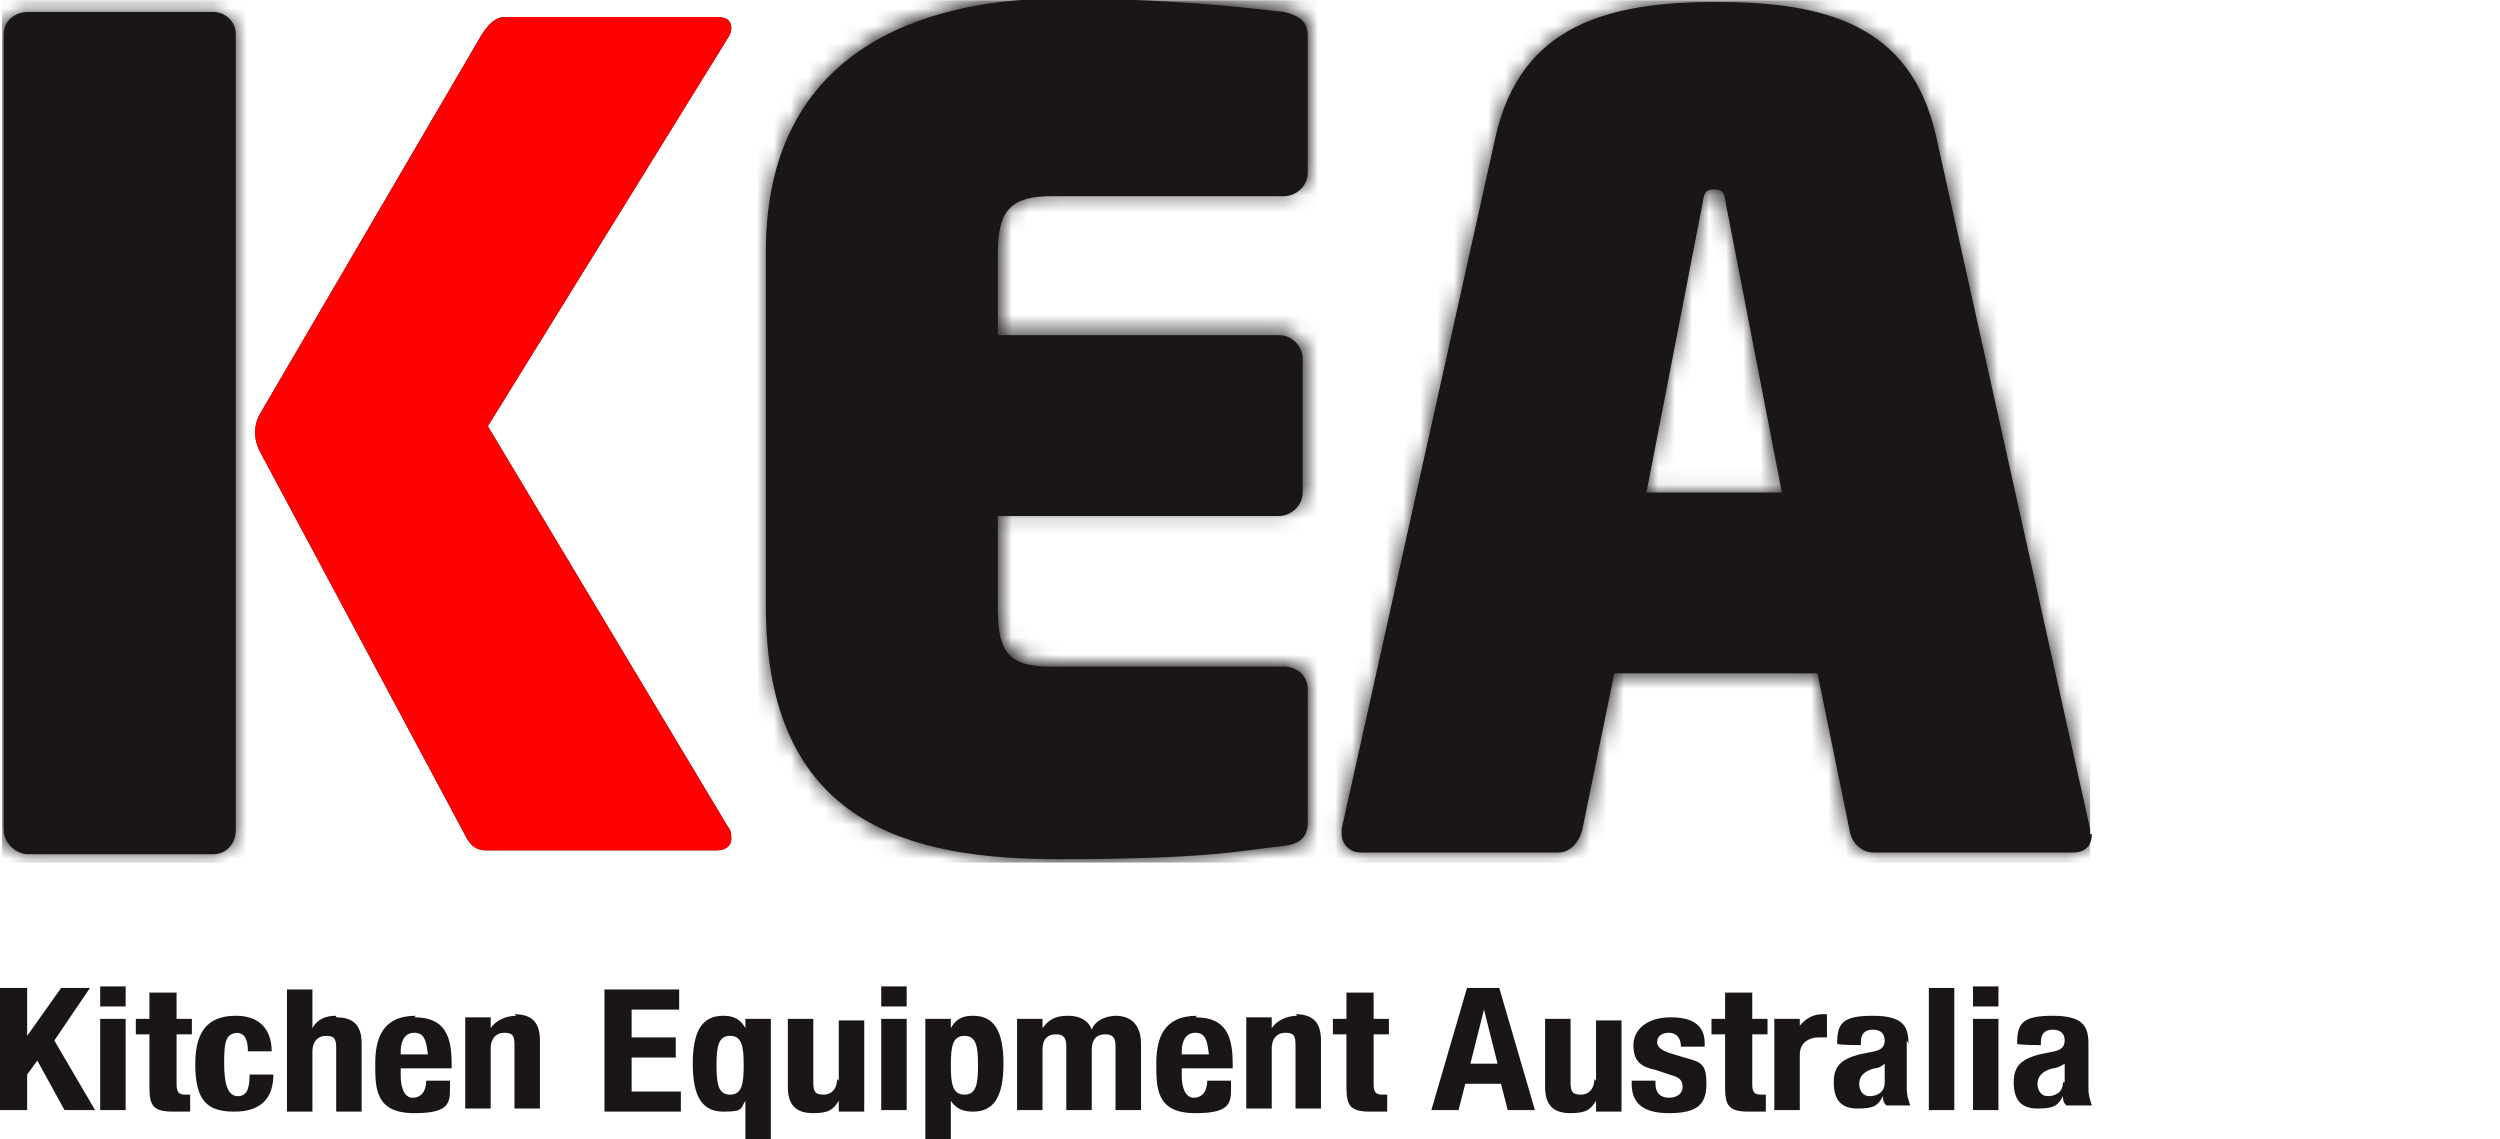 <svg width="147" height="67" viewBox="0 0 147 67" fill="none" xmlns="http://www.w3.org/2000/svg">
<g clip-path="url(#clip0_1420_995)">
<path d="M5.291 58.091H3.594L1.597 60.909V58.091H0V65.273H1.597V63.182L2.196 62.364L3.794 65.273H5.591L3.195 61.182L5.291 58.091ZM5.89 65.273H7.388V59.909H5.89V65.273ZM5.89 59.182H7.388V58H5.89V59.182ZM10.283 58.364H8.786V59.909H7.987V60.818H8.786V63.909C8.786 65 8.985 65.364 10.183 65.364C11.382 65.364 10.783 65.364 11.182 65.364V64.364C11.182 64.364 10.982 64.364 10.882 64.364C10.483 64.364 10.383 64.182 10.383 63.727V60.818H11.282V59.909H10.383V58.364H10.283ZM13.877 60.727C14.476 60.727 14.576 61.273 14.576 61.818H15.974C15.974 60.545 15.275 59.727 13.877 59.727C12.48 59.727 11.481 60.364 11.481 62.545C11.481 64.727 12.18 65.364 13.778 65.364C15.375 65.364 16.074 64.546 16.074 63.182H14.676C14.676 64.091 14.476 64.454 13.977 64.454C13.478 64.454 13.179 63.909 13.179 62.545C13.179 61.182 13.278 60.727 14.077 60.727M19.768 59.727C19.169 59.727 18.67 59.909 18.37 60.455V58.182H16.873V65.364H18.37V61.818C18.37 61.273 18.67 60.909 19.169 60.909C19.668 60.909 19.768 61.091 19.768 61.636V65.364H21.265V61.364C21.265 60.273 20.766 59.818 19.768 59.818M24.46 59.727C22.463 59.727 22.064 61.091 22.064 62.545C22.064 64 22.064 65.454 24.36 65.454C26.657 65.454 26.457 64.727 26.457 63.545H25.059C25.059 64.182 24.76 64.546 24.261 64.546C23.761 64.546 23.562 63.909 23.562 63.273V62.818H26.557V62.545C26.557 60.909 26.157 59.818 24.36 59.818M23.562 62V61.818C23.562 61.273 23.761 60.727 24.36 60.727C24.959 60.727 25.059 61.182 25.159 62H23.662H23.562ZM30.351 59.727C29.752 59.727 29.153 60 28.853 60.455V59.818H27.355V65.182H28.853V61.636C28.853 61.091 29.153 60.727 29.652 60.727C30.151 60.727 30.251 60.909 30.251 61.455V65.182H31.748V61.182C31.748 60.091 31.249 59.636 30.251 59.636M37.14 62.182H39.735V61H37.14V59.364H39.935V58.182H35.542V65.364H40.035V64.182H37.14V62.273V62.182ZM43.829 60.455C43.529 59.909 43.13 59.727 42.531 59.727C41.333 59.727 40.734 60.545 40.734 62.545C40.734 64.546 41.333 65.364 42.531 65.364C43.729 65.364 43.529 65.182 43.829 64.727V67H45.326V59.909H43.829V60.455ZM42.93 64.364C42.231 64.364 42.132 63.727 42.132 62.636C42.132 61.545 42.231 60.909 42.93 60.909C43.629 60.909 43.729 61.545 43.729 62.636C43.729 63.727 43.629 64.364 42.93 64.364ZM49.22 63.455C49.22 64 48.92 64.364 48.421 64.364C47.922 64.364 47.822 64.182 47.822 63.636V59.909H46.325V63.909C46.325 65 46.824 65.454 47.822 65.454C48.821 65.454 49.02 65.182 49.32 64.727V65.364H50.817V60H49.32V63.545L49.22 63.455ZM51.816 59.182H53.313V58H51.816V59.182ZM51.816 65.273H53.313V59.909H51.816V65.273ZM57.207 59.727C56.608 59.727 56.209 59.909 55.909 60.455V59.909H54.411V67H55.909V64.727C56.209 65.182 56.608 65.364 57.207 65.364C58.405 65.364 59.004 64.546 59.004 62.545C59.004 60.545 58.405 59.727 57.207 59.727ZM56.708 64.364C56.009 64.364 55.909 63.727 55.909 62.636C55.909 61.545 56.009 60.909 56.708 60.909C57.407 60.909 57.507 61.545 57.507 62.636C57.507 63.727 57.407 64.364 56.708 64.364ZM65.693 59.727C64.994 59.727 64.395 60 64.196 60.545C63.996 60 63.497 59.727 62.798 59.727C62.099 59.727 61.7 59.909 61.3 60.455V59.909H59.803V65.273H61.3V61.727C61.3 61.091 61.6 60.818 62.099 60.818C62.598 60.818 62.698 61.091 62.698 61.545V65.273H64.196V61.727C64.196 61.091 64.495 60.818 64.994 60.818C65.493 60.818 65.593 61.091 65.593 61.545V65.273H67.091V61.364C67.091 60.364 66.592 59.727 65.593 59.727M70.386 59.727C68.389 59.727 67.989 61.091 67.989 62.545C67.989 64 67.99 65.454 70.286 65.454C72.582 65.454 72.382 64.727 72.382 63.545H70.985C70.985 64.182 70.685 64.546 70.186 64.546C69.687 64.546 69.487 63.909 69.487 63.273V62.818H72.482V62.545C72.482 60.909 72.083 59.818 70.286 59.818M69.487 62V61.818C69.487 61.273 69.687 60.727 70.286 60.727C70.885 60.727 70.985 61.182 71.084 62H69.587H69.487ZM76.276 59.727C75.677 59.727 75.078 60 74.778 60.455V59.818H73.281V65.182H74.778V61.636C74.778 61.091 75.078 60.727 75.577 60.727C76.076 60.727 76.176 60.909 76.176 61.455V65.182H77.674V61.182C77.674 60.091 77.174 59.636 76.176 59.636M80.669 58.364H79.171V59.909H78.373V60.818H79.171V63.909C79.171 65 79.371 65.364 80.569 65.364C81.767 65.364 81.168 65.364 81.567 65.364V64.364C81.567 64.364 81.368 64.364 81.268 64.364C80.868 64.364 80.769 64.182 80.769 63.727V60.818H81.667V59.909H80.769V58.364H80.669ZM86.26 58.091L84.163 65.273H85.761L86.16 63.727H88.257L88.656 65.273H90.253L88.157 58.091H86.16H86.26ZM86.459 62.545L87.258 59.364L88.057 62.545H86.559H86.459ZM93.748 63.455C93.748 64 93.448 64.364 92.949 64.364C92.45 64.364 92.35 64.182 92.35 63.636V59.909H90.852V63.909C90.852 65 91.352 65.454 92.35 65.454C93.348 65.454 93.548 65.182 93.847 64.727V65.364H95.345V60H93.847V63.545L93.748 63.455ZM99.039 62.182L98.14 61.909C97.641 61.727 97.442 61.545 97.442 61.273C97.442 60.909 97.741 60.727 98.14 60.727C98.54 60.727 98.839 61 98.839 61.545H100.237V61.364C100.237 60.364 99.638 59.818 98.24 59.818C96.843 59.818 96.044 60.545 96.044 61.455C96.044 62.364 96.443 62.727 97.342 62.909L98.44 63.273C98.74 63.364 98.939 63.545 98.939 63.909C98.939 64.273 98.64 64.546 98.14 64.546C97.641 64.546 97.342 64.273 97.342 63.727V63.545H95.944V63.727C95.944 64.727 96.443 65.454 98.14 65.454C99.838 65.454 100.337 64.909 100.337 63.727C100.337 62.545 100.037 62.455 99.039 62.182ZM102.933 58.364H101.435V59.909H100.636V60.818H101.435V63.909C101.435 65 101.635 65.364 102.833 65.364C104.031 65.364 103.432 65.364 103.831 65.364V64.364C103.731 64.364 103.631 64.364 103.532 64.364C103.132 64.364 103.032 64.182 103.032 63.727V60.818H103.931V59.909H103.032V58.364H102.933ZM105.828 60.636V59.909H104.33V65.273H105.828V62C105.828 61.273 106.427 61 106.926 61C107.425 61 107.226 61 107.425 61V59.636C107.425 59.636 107.226 59.636 107.126 59.636C106.527 59.636 106.028 60 105.728 60.455M112.218 61.364C112.218 60.364 111.918 59.727 110.121 59.727C108.324 59.727 108.024 60.182 108.024 61.364C108.024 61.455 109.422 61.455 109.422 61.455V61.273C109.422 60.818 109.622 60.545 110.121 60.545C110.62 60.545 110.82 60.818 110.82 61.182C110.82 61.545 110.62 61.727 110.221 61.818L109.322 62C108.324 62.273 107.825 62.636 107.825 63.636C107.825 64.636 108.224 65.182 109.222 65.182C110.221 65.182 110.42 65 110.72 64.454C110.72 64.636 110.72 64.818 110.92 65H112.317C112.218 64.636 112.118 64.454 112.118 64V61.182L112.218 61.364ZM110.82 63.636C110.82 64.273 110.321 64.454 109.921 64.454C109.522 64.454 109.322 64.091 109.322 63.727C109.322 63.364 109.522 63 110.221 62.818C110.42 62.818 110.62 62.727 110.82 62.545V63.636ZM113.416 65.273H114.913V58.091H113.416V65.273ZM116.011 59.182H117.509V58H116.011V59.182ZM116.011 65.273H117.509V59.909H116.011V65.273ZM122.8 64.182V61.364C122.8 60.364 122.501 59.727 120.704 59.727C118.907 59.727 118.607 60.182 118.607 61.364C118.607 61.455 120.005 61.455 120.005 61.455V61.273C120.005 60.818 120.205 60.545 120.704 60.545C121.203 60.545 121.403 60.818 121.403 61.182C121.403 61.545 121.203 61.727 120.804 61.818L119.905 62C118.907 62.273 118.407 62.636 118.407 63.636C118.407 64.636 118.807 65.182 119.805 65.182C120.804 65.182 121.003 65 121.303 64.454C121.303 64.636 121.303 64.818 121.502 65H123C122.9 64.636 122.8 64.454 122.8 64M121.303 63.636C121.303 64.273 120.804 64.454 120.404 64.454C120.005 64.454 119.805 64.091 119.805 63.727C119.805 63.364 120.005 63 120.704 62.818C120.903 62.818 121.103 62.727 121.403 62.545V63.636H121.303Z" fill="url(#paint0_linear_1420_995)"/>
<path fill-rule="evenodd" clip-rule="evenodd" d="M43 49.315C43 49.12 43 48.826 42.809 48.631L28.684 25.06L42.714 2.369C42.905 2.076 43 1.88 43 1.685C43 1.196 42.714 1 42.141 1H29.734C29.066 1 28.684 1.489 28.303 2.076L15.323 24.277C14.846 25.06 14.941 25.94 15.323 26.625L27.253 48.924C27.539 49.511 27.825 50 28.589 50H42.141C42.714 50 43 49.707 43 49.315Z" fill="url(#paint1_linear_1420_995)"/>
<path fill-rule="evenodd" clip-rule="evenodd" d="M43 49.315C43 49.12 43 48.826 42.809 48.631L28.684 25.06L42.714 2.369C42.905 2.076 43 1.88 43 1.685C43 1.196 42.714 1 42.141 1H29.734C29.066 1 28.684 1.489 28.303 2.076L15.323 24.277C14.846 25.06 14.941 25.94 15.323 26.625L27.253 48.924C27.539 49.511 27.825 50 28.589 50H42.141C42.714 50 43 49.707 43 49.315Z" fill="#FF0101"/>
<mask id="mask0_1420_995" style="mask-type:luminance" maskUnits="userSpaceOnUse" x="0" y="-1" width="123" height="52">
<path d="M1.519 0.705C0.822 0.705 0.125 1.198 0.125 1.985V48.847C0.125 49.536 0.822 50.226 1.519 50.226H12.472C13.169 50.226 13.767 49.635 13.767 48.847V1.985C13.767 1.296 13.169 0.705 12.472 0.705H1.519ZM100.099 12.027C100.198 11.437 100.198 11.141 100.796 11.141C101.393 11.141 101.393 11.437 101.493 12.027L104.779 28.96H96.713L99.999 12.027H100.099ZM87.95 7.991L78.889 48.749C78.889 48.847 78.889 48.946 78.889 49.044C78.889 49.635 79.387 50.127 79.984 50.127H91.635C92.332 50.127 92.83 49.536 93.029 48.847L94.921 39.593H106.87L108.762 48.847C108.861 49.536 109.459 50.127 110.056 50.127H121.806C122.503 50.127 122.901 49.733 122.901 49.044C122.901 48.355 122.901 48.847 122.901 48.749L113.84 7.991C112.346 1.395 107.268 0.115 100.895 0.115C94.522 0.115 89.444 1.493 87.95 7.991ZM45.133 14.882V35.754C45.133 48.651 53.697 50.62 62.36 50.62C71.023 50.62 73.014 50.127 75.603 49.832C76.499 49.733 76.997 49.34 76.997 48.454V40.381C76.997 39.691 76.4 39.002 75.603 39.002H61.961C59.572 39.002 58.775 38.313 58.775 35.655V30.142H75.304C76.001 30.142 76.698 29.551 76.698 28.764V20.888C76.698 20.198 76.101 19.509 75.304 19.509H58.775V14.685C58.775 12.126 59.572 11.338 61.961 11.338H75.603C76.3 11.338 76.997 10.747 76.997 9.96V1.887C76.997 1.099 76.499 0.705 75.603 0.509C73.014 0.213 68.832 -0.279 62.36 -0.279C55.887 -0.279 45.133 1.788 45.133 14.587" fill="white"/>
</mask>
<g mask="url(#mask0_1420_995)">
<path d="M122.901 0.016H0.125V50.718H122.901V0.016Z" fill="url(#paint2_linear_1420_995)"/>
</g>
<path fill-rule="evenodd" clip-rule="evenodd" d="M122.899 49.044C122.899 49.044 122.899 48.847 122.899 48.749L113.838 7.991C112.344 1.395 107.266 0.115 100.893 0.115C94.52 0.115 89.442 1.493 87.948 7.991L78.887 48.749C78.887 48.847 78.887 48.946 78.887 49.044C78.887 49.635 79.385 50.127 79.983 50.127H91.633C92.33 50.127 92.828 49.537 93.027 48.847L94.919 39.593H106.868L108.76 48.847C108.859 49.537 109.457 50.127 110.154 50.127H121.904C122.601 50.127 122.999 49.733 122.999 49.044M13.864 1.985C13.864 1.296 13.267 0.706 12.57 0.706H1.617C0.92 0.706 0.223 1.198 0.223 1.985V48.847C0.223 49.537 0.92 50.226 1.617 50.226H12.57C13.267 50.226 13.864 49.635 13.864 48.847V1.985ZM104.876 28.961H96.811L100.097 12.027C100.196 11.437 100.196 11.141 100.794 11.141C101.391 11.141 101.391 11.437 101.491 12.027L104.777 28.961H104.876ZM76.896 48.552V40.479C76.896 39.79 76.298 39.199 75.502 39.199H61.86C59.47 39.199 58.673 38.51 58.673 35.852V30.339H75.203C75.9 30.339 76.597 29.748 76.597 28.961V21.085C76.597 20.395 75.999 19.706 75.203 19.706H58.673V14.882C58.673 12.323 59.47 11.535 61.86 11.535H75.502C76.199 11.535 76.896 10.944 76.896 10.157V2.084C76.896 1.296 76.398 0.902 75.502 0.706C72.913 0.41 68.731 -0.082 62.258 -0.082C55.786 -0.082 45.032 1.985 45.032 14.784V35.655C45.032 48.552 53.595 50.521 62.258 50.521C70.921 50.521 72.913 50.029 75.502 49.733C76.398 49.635 76.896 49.241 76.896 48.355" fill="url(#paint3_linear_1420_995)"/>
</g>
<defs>
<linearGradient id="paint0_linear_1420_995" x1="65.031" y1="64.884" x2="65.031" y2="59.15" gradientUnits="userSpaceOnUse">
<stop offset="1" stop-color="#1A1617"/>
</linearGradient>
<linearGradient id="paint1_linear_1420_995" x1="29.804" y1="38.478" x2="29.804" y2="7.261" gradientUnits="userSpaceOnUse">
<stop offset="1" stop-color="#1A1617"/>
</linearGradient>
<linearGradient id="paint2_linear_1420_995" x1="65.038" y1="38.796" x2="65.038" y2="6.494" gradientUnits="userSpaceOnUse">
<stop offset="1" stop-color="#1A1617"/>
</linearGradient>
<linearGradient id="paint3_linear_1420_995" x1="65.136" y1="38.622" x2="65.136" y2="6.383" gradientUnits="userSpaceOnUse">
<stop offset="1" stop-color="#1A1617"/>
</linearGradient>
<clipPath id="clip0_1420_995">
<rect width="147" height="67" fill="white"/>
</clipPath>
</defs>
</svg>
